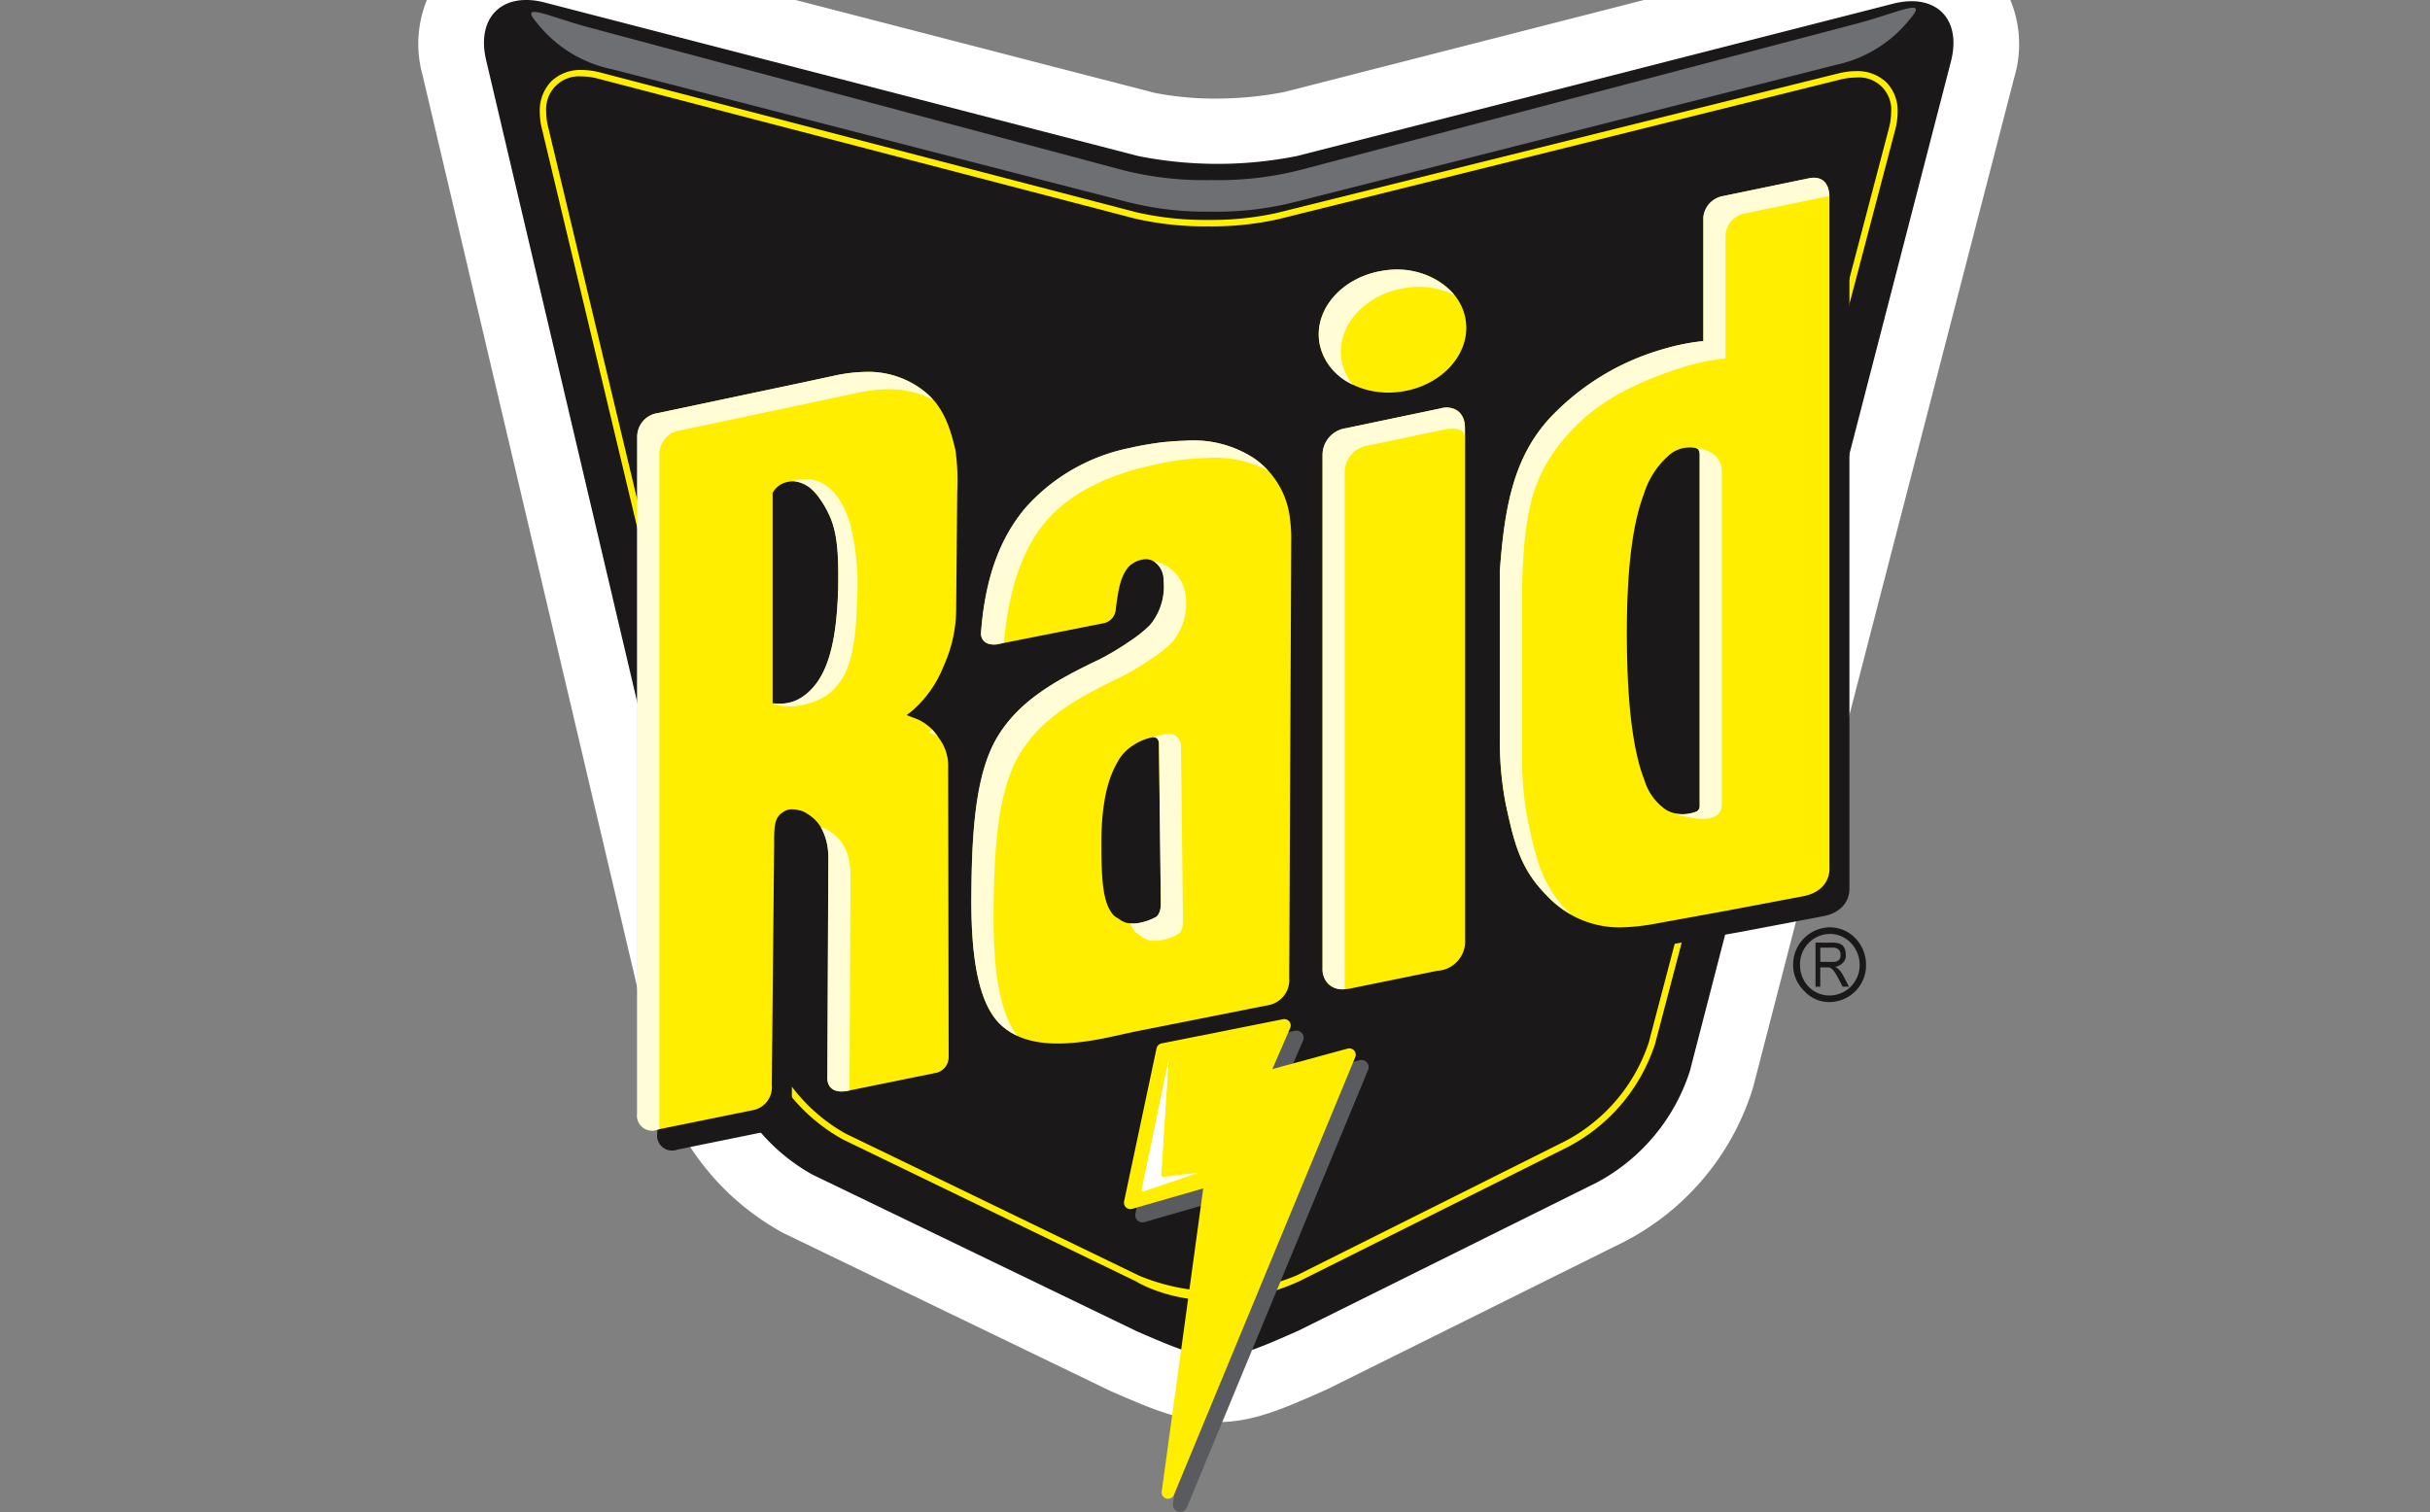 <svg xmlns="http://www.w3.org/2000/svg" xmlns:xlink="http://www.w3.org/1999/xlink" width="241" height="150" viewBox="0 0 241 150"><rect x="0" y="0" width="241" height="150" fill="#808080" stroke="none"/><defs><linearGradient id="a" x1="2.401" y1="1.188" x2="3.24" y2="1.969" gradientUnits="objectBoundingBox"><stop offset="0" stop-color="#ae9b21"/><stop offset="0.153" stop-color="#ae9c23"/><stop offset="0.241" stop-color="#b2a02b"/><stop offset="0.313" stop-color="#b7a639"/><stop offset="0.375" stop-color="#bfb04d"/><stop offset="0.432" stop-color="#c9bc67"/><stop offset="0.484" stop-color="#d6cb86"/><stop offset="0.534" stop-color="#e5ddac"/><stop offset="0.58" stop-color="#f5f2d7"/><stop offset="0.601" stop-color="#fffdee"/><stop offset="0.628" stop-color="#f2edc9"/><stop offset="0.676" stop-color="#ded38c"/><stop offset="0.721" stop-color="#cebf5c"/><stop offset="0.76" stop-color="#c2b039"/><stop offset="0.792" stop-color="#bba724"/><stop offset="0.813" stop-color="#b9a41d"/><stop offset="1" stop-color="#7b6e23"/></linearGradient><linearGradient id="b" x1="3.885" y1="7.513" x2="4.885" y2="7.513" gradientUnits="objectBoundingBox"><stop offset="0" stop-color="#1a1818"/><stop offset="0.026" stop-color="#1e1c1c"/><stop offset="0.056" stop-color="#2b2a2a"/><stop offset="0.087" stop-color="#424040"/><stop offset="0.119" stop-color="#615f5f"/><stop offset="0.152" stop-color="#898888"/><stop offset="0.185" stop-color="#bab9b9"/><stop offset="0.219" stop-color="#f2f2f2"/><stop offset="0.225" stop-color="#fff"/><stop offset="0.538" stop-color="#313133"/><stop offset="0.764" stop-color="#e0e1e3"/><stop offset="0.951" stop-color="#1a1818"/></linearGradient><linearGradient id="c" x1="2.826" y1="2.27" x2="2.826" y2="1.078" gradientUnits="objectBoundingBox"><stop offset="0.099" stop-color="#5a5b5e"/><stop offset="0.918" stop-color="#fe0"/></linearGradient><linearGradient id="d" x1="-7.936" y1="8.328" x2="-7.086" y2="7.596" gradientUnits="objectBoundingBox"><stop offset="0" stop-color="#edeeef"/><stop offset="0.059" stop-color="#e8e9ea"/><stop offset="0.126" stop-color="#dadbdd"/><stop offset="0.195" stop-color="#c4c5c7"/><stop offset="0.267" stop-color="#a5a6a8"/><stop offset="0.34" stop-color="#7d7e80"/><stop offset="0.396" stop-color="#5a5b5e"/><stop offset="0.588" stop-color="#fff"/><stop offset="0.813" stop-color="#aeb0b3"/><stop offset="1" stop-color="#6d6f72"/></linearGradient><linearGradient id="e" x1="-8.186" y1="8.479" x2="-7.336" y2="7.758" xlink:href="#d"/><linearGradient id="f" x1="3.149" y1="2.466" x2="3.149" y2="1.914" gradientUnits="objectBoundingBox"><stop offset="0" stop-color="#fe0"/><stop offset="0.073" stop-color="#ffee06"/><stop offset="0.18" stop-color="#ffef1a"/><stop offset="0.308" stop-color="#fff13a"/><stop offset="0.451" stop-color="#fff466"/><stop offset="0.607" stop-color="#fff89f"/><stop offset="0.772" stop-color="#fffde3"/><stop offset="0.833" stop-color="#fff"/></linearGradient><linearGradient id="g" x1="56.572" y1="11.455" x2="55.868" y2="12.689" xlink:href="#f"/><clipPath id="i"><rect width="241" height="150"/></clipPath></defs><g id="h" clip-path="url(#i)"><g transform="translate(-65.968 -98.844)"><g transform="translate(113.967 98.844)"><path d="M114.179,104.8c-1-4.251,1.636-6.815,5.855-5.695l58.788,15.211a40.219,40.219,0,0,0,15.757.01l59.162-15.121c4.235-1.069,6.809,1.517,5.713,5.745L233.566,205.09a19.177,19.177,0,0,1-9.189,11.044l-29.638,14.721c-7.776,3.447-8.216,3.447-15.989.076l-32.264-15.588a19.127,19.127,0,0,1-8.945-11.236Z" transform="translate(-113.967 -98.844)" fill="#fff"/><path d="M118.151,92.367a13.842,13.842,0,0,1,3.545.48l58.748,15.2a30.7,30.7,0,0,0,6.107.577,35.439,35.439,0,0,0,6.785-.653l58.8-15.04c4.791-1.209,9.286.187,11.865,3.52a11.475,11.475,0,0,1,1.722,10.125L239.836,206.711A25.674,25.674,0,0,1,227.113,222L197.62,236.655c-4.382,1.949-7.363,3.271-10.911,3.271-3.495,0-6.448-1.281-10.536-3.053l-32.505-15.7a25.636,25.636,0,0,1-12.432-15.585l-23.361-99.3a11.545,11.545,0,0,1,1.892-10.027A10.429,10.429,0,0,1,118.151,92.367Zm68.4,29.211a43.146,43.146,0,0,1-9.1-.93l-56.3-14.563,22.694,96.538a12.956,12.956,0,0,0,5.5,6.906L181.567,225.1c1.9.82,4.334,1.874,5.141,1.874s3.249-1.083,5.4-2.039l29.382-14.6a13.041,13.041,0,0,0,5.8-6.868l25.135-97.224L196.184,120.6A48.655,48.655,0,0,1,186.552,121.578Z" transform="translate(-113.967 -98.844)" fill="#fff"/><path d="M114.179,104.8c-1-4.251,1.636-6.815,5.855-5.695l58.788,15.211a40.219,40.219,0,0,0,15.757.01l59.162-15.121c4.235-1.069,6.809,1.517,5.713,5.745L233.566,205.09a19.177,19.177,0,0,1-9.189,11.044l-29.638,14.721c-7.776,3.447-8.216,3.447-15.989.076l-32.264-15.588a19.127,19.127,0,0,1-8.945-11.236Z" transform="translate(-113.967 -98.844)" fill="#fff"/><path d="M118.151,95.415a10.8,10.8,0,0,1,2.763.378L179.682,111a33.215,33.215,0,0,0,6.87.674,38.5,38.5,0,0,0,7.37-.71l58.971-15.078c3.611-.911,6.839.028,8.7,2.432a8.505,8.505,0,0,1,1.182,7.5L236.885,205.948a22.662,22.662,0,0,1-11.06,13.294l-29.561,14.684c-4.418,1.962-6.782,2.953-9.555,2.953-2.729,0-5.2-1.012-9.323-2.8L144.994,218.43A22.617,22.617,0,0,1,134.2,204.892l-23.361-99.3a8.571,8.571,0,0,1,1.314-7.437A7.442,7.442,0,0,1,118.151,95.415Zm68.557,134.605c1.313,0,3.032-.7,6.64-2.3l29.5-14.657a15.754,15.754,0,0,0,7.4-8.833l25.888-100.136a2.3,2.3,0,0,0,.034-1.58l-2.427-3.307.849,3.322L195.429,117.65a45.457,45.457,0,0,1-8.877.88,40.1,40.1,0,0,1-8.454-.861l-58.922-15.243a2.506,2.506,0,0,0-1.643-.019,2.25,2.25,0,0,0-.015,1.608l23.361,99.305a15.675,15.675,0,0,0,7.12,8.944l32.244,15.578C183.7,229.339,185.405,230.021,186.709,230.021Z" transform="translate(-113.967 -98.844)" fill="#fff"/><path d="M257.856,118.528l-23.809,90.68a17.453,17.453,0,0,1-8.45,10L196.208,232.7a17.562,17.562,0,0,1-13.175-.137l-29.064-14.075a17.344,17.344,0,0,1-8.227-10.176l-21.483-89.924c-.922-3.851,1.5-6.172,5.386-5.159l53.124,13.853a34.02,34.02,0,0,0,14.144.081L252.6,113.324C256.5,112.357,258.859,114.7,257.856,118.528Z" transform="translate(-118.664 -105.428)" fill="url(#a)"/><path d="M114.179,104.8c-1-4.251,1.636-6.815,5.855-5.695l58.788,15.211a40.219,40.219,0,0,0,15.757.01l59.162-15.121c4.235-1.069,6.809,1.517,5.713,5.745L233.566,205.09a19.177,19.177,0,0,1-9.189,11.044l-29.638,14.721c-7.776,3.447-8.216,3.447-15.989.076l-32.264-15.588a19.127,19.127,0,0,1-8.945-11.236Z" transform="translate(-113.967 -98.844)" fill="#1a1818"/><path d="M223.269,323.043l26.133-13c3.561-1.661,5.056-3,5.711-4.486.939-2.125.952-2.252.952-2.252-9.239,7.368-37.342,19.2-37.342,19.2s-.347.247-5.282.247-37.872-17.414-37.872-17.414c-.461,1.13.425,2.333,3.526,3.859l28.3,13.9A18.082,18.082,0,0,0,223.269,323.043Z" transform="translate(-142.573 -193.965)" fill="url(#b)"/><path d="M199.674,231.977l26.634-13.321h0a17.7,17.7,0,0,0,8.623-10.214l23.811-90.676h0a6.943,6.943,0,0,0,.244-1.763h0a4.023,4.023,0,0,0-1.128-2.962h0a4.179,4.179,0,0,0-3.006-1.1h0a7.407,7.407,0,0,0-1.751.228L197.408,126.01h0a29.779,29.779,0,0,1-6.77.69h0a30.457,30.457,0,0,1-7.215-.772L130.3,112.073h0a7.2,7.2,0,0,0-1.812-.245h0a4.18,4.18,0,0,0-3.036,1.128h0a4.173,4.173,0,0,0-1.135,3.032h0a7.115,7.115,0,0,0,.2,1.632l.314-.074.311-.078h0a6.377,6.377,0,0,1-.186-1.481h0a3.26,3.26,0,0,1,3.531-3.52h0a6.468,6.468,0,0,1,1.649.23l53.126,13.851h0a30.936,30.936,0,0,0,7.373.793h0a30.2,30.2,0,0,0,6.928-.712l55.689-13.841h0a6.61,6.61,0,0,1,1.6-.211h0a3.194,3.194,0,0,1,3.49,3.426h0a6.337,6.337,0,0,1-.219,1.593l-23.811,90.68h0a17.131,17.131,0,0,1-8.273,9.8L199.407,231.4h0a20.229,20.229,0,0,1-15.656.035l-29.065-14.072h0a17.085,17.085,0,0,1-8.054-9.968l-21.486-89.924-.311.078-.314.074L146,207.544h0a17.682,17.682,0,0,0,8.4,10.391l29.063,14.075h0S190.166,236.3,199.674,231.977Z" transform="translate(-118.783 -104.885)" fill="url(#c)"/><path d="M248.8,117.376a33.057,33.057,0,0,0,8.75-.978l55.26-14.535c4.059-1.071,7.211-2.675,5.356-.52a12.757,12.757,0,0,1-7.425,4.612l-53.309,13.517a31.629,31.629,0,0,1-8.632,1.036Z" transform="translate(-176.695 -99.511)" fill="url(#d)"/><path d="M190.192,117.738a33.077,33.077,0,0,1-8.75-.978l-52.807-14.12c-4.057-1.069-7.21-2.674-5.357-.52a12.765,12.765,0,0,0,7.427,4.612l50.857,13.1a31.6,31.6,0,0,0,8.63,1.036Z" transform="translate(-118.046 -99.873)" fill="url(#e)"/><path d="M159.042,186.533l1.172,24.838,10.953.389,1.76-26.792Z" transform="translate(-134.937 -138.912)" fill="#1a1818"/><path d="M220.53,233.081l-.782,19.558,13.688,1.175-1.955-23.859Z" transform="translate(-163.179 -159.84)" fill="#1a1818"/><path d="M322.513,182.84v36.768l16.233-2.152L336.2,176.974l-9.777-.786Z" transform="translate(-210.989 -134.827)" fill="#1a1818"/><path d="M146.148,305.528l.444.728,2.026-.391,6.868-1.4-.421-1.761-1.708-.347-4.111.931Z" transform="translate(-128.939 -193.526)" fill="#fff" fill-rule="evenodd"/><path d="M176.987,239.5l-.053-28.748a4.488,4.488,0,0,0-.9-2.857,4.722,4.722,0,0,0-2.582-2.059l-.636-.242.529-.412a11.248,11.248,0,0,0,3.118-4.4,13.748,13.748,0,0,0,1.266-5.621l.107-11.7a21.068,21.068,0,0,0-.178-4.138c-.531-2.36-1.237-4.256-2.824-5.639a8.944,8.944,0,0,0-6.207-2.135,15.734,15.734,0,0,0-2.916.356l-2.866.618-14.674,3.108a2.37,2.37,0,0,0-2.07,2.312v67.179a1.482,1.482,0,0,0,2,1.592l9.384-1.912a2.319,2.319,0,0,0,1.955-2.52l.24-23.919c0-1.609-.017-2.616.887-3.139a1.421,1.421,0,0,1,.993-.275,2.167,2.167,0,0,1,.579.093,1.763,1.763,0,0,1,.8.334c1.165.687,2.118,1.992,2.118,4.509l-.1,21.557s-.233,1.781,1.9,1.454l8.721-1.78A1.61,1.61,0,0,0,176.987,239.5Zm-14.3-35.858a3.784,3.784,0,0,1-2.468.808.685.685,0,0,0-.274-.041l-.418.008V183.55a2.188,2.188,0,0,1,1.124-.985,2.669,2.669,0,0,1,1.982.07,3.384,3.384,0,0,1,.534.345,7.855,7.855,0,0,1,1.965,2.739c.854,1.8.954,4.031.9,7.359C165.869,198.786,164.854,202.031,162.685,203.647Z" transform="translate(-128.915 -132.668)" fill="#1a1818"/><path d="M287.333,180.336v50.6a2.919,2.919,0,0,1-2.757,3.1l-8.721,1.773c-2.749.458-2.656-2-2.656-2V182.86a2.682,2.682,0,0,1,2.3-2.64l9.427-1.979S287.329,177.577,287.333,180.336Z" transform="translate(-188.046 -135.749)" fill="#1a1818"/><g transform="translate(123.31 50.095)"><path d="M355.457,192.52l-5.284,11.643-2.5,3.918-3.123,25.444,4.14-.763,3.5-.661.028-.006.391-.089.066-.019.35-.113.056-.019.315-.129.063-.031.278-.145.069-.041.242-.161.057-.041.211-.17.057-.051.182-.179.048-.053.155-.182.044-.057.129-.186.041-.064.1-.186.021-.041.089-.183.028-.069.066-.18.016-.05.051-.174.013-.037.037-.161.01-.063.022-.148,0-.022.016-.132.006-.047.006-.113v-.019l0-.095v-.06l0-.053v-.025l0-.07Z" transform="translate(-344.551 -192.52)" fill="#fefdfd" fill-rule="evenodd"/><path d="M355.457,192.52l-5.284,11.643-2.5,3.918-3.123,25.444,4.14-.763,3.5-.661.028-.006.391-.089.066-.019.35-.113.056-.019.315-.129.063-.031.278-.145.069-.041.242-.161.057-.041.211-.17.057-.051.182-.179.048-.053.155-.182.044-.057.129-.186.041-.064.1-.186.021-.041.089-.183.028-.069.066-.18.016-.05.051-.174.013-.037.037-.161.01-.063.022-.148,0-.022.016-.132.006-.047.006-.113v-.019l0-.095v-.06l0-.053v-.025l0-.07Z" transform="translate(-344.551 -192.52)" fill="#fff" fill-rule="evenodd"/></g><path d="M336.782,135.576l-8.57,1.77a2.36,2.36,0,0,0-1.94,2.125v12.26a21.372,21.372,0,0,0-3.966.792,24.8,24.8,0,0,0-11.314,6.9c-3.443,3.8-4.419,8.469-4.9,15.043v17a31.635,31.635,0,0,0,.581,6.186c.848,4.018,1.5,6.45,3.967,8.985a9.825,9.825,0,0,0,7.607,3.259,20.625,20.625,0,0,0,2.973-.314l7.012-1.271,7.9-1.5c2.886-.55,2.64-2.853,2.64-2.853V137.575C338.812,135.016,336.782,135.576,336.782,135.576Zm-10.876,27.363v34.915a.605.605,0,0,1-.267.531,3.449,3.449,0,0,1-2.987-.1,5.414,5.414,0,0,1-2.216-2.978c-1.224-3.1-1.756-8.082-1.756-14.64,0-5.851.476-10.6,1.7-13.8a8.389,8.389,0,0,1,2.385-3.732,2.779,2.779,0,0,1,2.778-.783S325.911,162.388,325.906,162.939Z" transform="translate(-203.351 -115.909)" fill="#1a1818"/><path d="M210.6,204.512l10.6-2.1a1.506,1.506,0,0,0,1.18-1.31c.285-2.4.562-3.351,1.2-4.2a1.9,1.9,0,0,1,.48-.417,2.125,2.125,0,0,1,.855-.366,1.474,1.474,0,0,1,1.128.128c.742.337.826.58,1.095,1.883a5.983,5.983,0,0,1-1.353,4.465,12.783,12.783,0,0,1-2.005,1.6,27.078,27.078,0,0,1-3.017,1.809c-4.554,2.162-7.8,4.094-9.911,7.365-2.071,3.22-2.719,8.136-2.771,15.6-.1,6.756.749,11.32,2.976,13.339s5.721,2.2,10.546,1.192l2.547-.558,13.447-2.666a2.536,2.536,0,0,0,2-2.7l.2-43.772a14.34,14.34,0,0,0-.11-1.613,8.4,8.4,0,0,0-3.55-6.13,10.959,10.959,0,0,0-6.9-1.758c-.738.016-1.477.079-2.219.145-.9.121-2.3.338-3.144.555a18.814,18.814,0,0,0-10.393,5.915c-2.731,3.209-4.08,7.384-4.45,12.538C209.113,204.757,210.6,204.512,210.6,204.512Zm15.752,27.062a5.613,5.613,0,0,1-1.386.522,3.166,3.166,0,0,1-1.536.036,2.725,2.725,0,0,1-.529-.242c-.514-.386-.7-.306-1.171-1.153-.689-1.345-.765-3.546-.765-6.568,0-3.33.48-6.014,1.537-7.853a4.335,4.335,0,0,1,1.639-1.8,5.152,5.152,0,0,1,1.613-.713s.938-.363.913.595l.2,15.637C226.911,231.349,226.347,231.574,226.347,231.574Z" transform="translate(-157.745 -138.603)" fill="#1a1818"/><path d="M287.068,157.622c.479,3.319-2.388,6.477-6.4,7.058s-7.654-1.642-8.134-4.961,2.386-6.474,6.4-7.056S286.587,154.3,287.068,157.622Z" transform="translate(-187.713 -123.84)" fill="#1a1818"/><path d="M283.358,153.913c.483,3.315-2.386,6.474-6.4,7.056s-7.653-1.641-8.134-4.958,2.387-6.477,6.4-7.056S282.879,150.594,283.358,153.913Z" transform="translate(-185.987 -122.114)" fill="#fe0"/><path d="M173.272,235.793l-.049-28.747a4.507,4.507,0,0,0-.9-2.857,4.748,4.748,0,0,0-2.585-2.062l-.633-.241.525-.411a11.316,11.316,0,0,0,3.121-4.4,13.858,13.858,0,0,0,1.266-5.623l.106-11.705a21.486,21.486,0,0,0-.176-4.136c-.534-2.359-1.241-4.257-2.828-5.638a8.937,8.937,0,0,0-6.207-2.136,15.793,15.793,0,0,0-2.912.358l-2.867.619-14.673,3.1a2.373,2.373,0,0,0-2.074,2.314v67.176A1.484,1.484,0,0,0,144.39,243l9.388-1.91a2.318,2.318,0,0,0,1.955-2.522l.234-23.916c0-1.609-.014-2.618.889-3.142a1.421,1.421,0,0,1,.993-.275,2.216,2.216,0,0,1,.58.09,1.787,1.787,0,0,1,.8.336c1.167.688,2.117,1.992,2.117,4.511l-.095,21.558s-.23,1.78,1.9,1.45l8.724-1.778A1.6,1.6,0,0,0,173.272,235.793Zm-14.3-35.861a3.735,3.735,0,0,1-2.469.812,3.338,3.338,0,0,1-.691-.03V179.842a2.191,2.191,0,0,1,1.121-.987,2.655,2.655,0,0,1,1.987.072,3.238,3.238,0,0,1,.534.341,7.941,7.941,0,0,1,1.962,2.739c.856,1.8.957,4.033.9,7.358C162.157,195.076,161.141,198.319,158.973,199.932Z" transform="translate(-127.187 -130.941)" fill="#fe0"/><path d="M283.627,176.626v50.605a2.919,2.919,0,0,1-2.759,3.1l-8.721,1.778c-2.749.454-2.655-2.008-2.655-2.008V179.15a2.68,2.68,0,0,1,2.3-2.641l9.427-1.977S283.626,173.867,283.627,176.626Z" transform="translate(-186.322 -134.024)" fill="#fe0"/><path d="M333.073,131.863l-8.571,1.773a2.361,2.361,0,0,0-1.94,2.126V148.02a21.643,21.643,0,0,0-3.967.789,24.775,24.775,0,0,0-11.314,6.9c-3.443,3.8-4.418,8.465-4.9,15.041v17a31.654,31.654,0,0,0,.578,6.186c.852,4.018,1.509,6.453,3.974,8.985a9.817,9.817,0,0,0,7.607,3.26,21.186,21.186,0,0,0,2.975-.314l7.008-1.274,7.9-1.492c2.888-.553,2.642-2.854,2.642-2.854V133.864C335.1,131.308,333.073,131.863,333.073,131.863ZM322.2,159.228v34.915a.608.608,0,0,1-.268.529,3.454,3.454,0,0,1-2.99-.1,5.425,5.425,0,0,1-2.218-2.974c-1.219-3.1-1.751-8.079-1.751-14.64,0-5.852.479-10.6,1.7-13.8a8.393,8.393,0,0,1,2.386-3.733,3.094,3.094,0,0,1,2.778-.784S322.2,158.679,322.2,159.228Z" transform="translate(-201.625 -114.182)" fill="#fe0"/><path d="M206.884,200.8l10.605-2.1a1.5,1.5,0,0,0,1.182-1.3c.285-2.406.562-3.358,1.2-4.2a1.949,1.949,0,0,1,.481-.417,2.151,2.151,0,0,1,.851-.365,1.62,1.62,0,0,1,1.141.091,2.07,2.07,0,0,1,1.079,1.918,5.968,5.968,0,0,1-1.354,4.468,12.675,12.675,0,0,1-2.005,1.6,26.484,26.484,0,0,1-3.016,1.809c-4.553,2.162-7.793,4.1-9.908,7.364-2.07,3.221-2.719,8.138-2.772,15.6-.1,6.757.748,11.324,2.978,13.341s5.72,2.2,10.546,1.194l2.547-.558,13.443-2.666a2.542,2.542,0,0,0,2-2.7l.2-43.772a14.605,14.605,0,0,0-.109-1.613,8.412,8.412,0,0,0-3.548-6.13,11,11,0,0,0-6.906-1.758c-.737.016-1.483.078-2.221.15a31.466,31.466,0,0,0-3.146.55,18.82,18.82,0,0,0-10.39,5.916c-2.733,3.209-4.083,7.384-4.449,12.539C205.4,201.046,206.884,200.8,206.884,200.8Zm15.753,27.064a5.825,5.825,0,0,1-1.387.521,3.244,3.244,0,0,1-1.534.033,2.83,2.83,0,0,1-.53-.241c-.514-.388-.7-.3-1.17-1.155-.687-1.348-.762-3.544-.762-6.568,0-3.331.473-6.012,1.532-7.853a4.4,4.4,0,0,1,1.641-1.8,5.1,5.1,0,0,1,1.615-.715s.939-.36.91.6l.2,15.64C223.2,227.637,222.637,227.866,222.637,227.866Z" transform="translate(-156.019 -136.876)" fill="#fe0"/><path d="M157.848,161.9a3.719,3.719,0,0,1,2.663,1.8,11.742,11.742,0,0,1,.89,1.544c.851,1.8.954,4.032.9,7.359-.16,5.709-1.174,8.952-3.343,10.567a4.825,4.825,0,0,1-.953.542,4.4,4.4,0,0,1-2.2.235s2.137,1.068,5.3-.721c2.165-1.613,2.923-3.908,3.086-9.613a24.6,24.6,0,0,0-.679-7.38C161.8,160.327,157.848,161.9,157.848,161.9Zm45.72-2.241a11.016,11.016,0,0,0-6.9-1.758c-.74.018-1.481.08-2.221.151-.905.118-2.3.337-3.146.55a18.794,18.794,0,0,0-10.39,5.917c-2.733,3.208-4.085,7.381-4.449,12.538.092,1.293,1.574,1.05,1.574,1.05l.7-.14c.447-4.787,1.6-9.037,4.186-12.076,2.49-2.873,6.134-4.57,10.585-5.57a31.246,31.246,0,0,1,3.146-.554c.742-.072,1.482-.134,2.224-.149a11.409,11.409,0,0,1,6.095,1.266A8.472,8.472,0,0,0,203.568,159.664Zm-32.279,27.182.639.242.161.064c-.147-.2-.3-.389-.458-.572Zm78.658,7.115V160.951c-.079-2.258-2.563-2.311-2.563-2.311.366.106.355.609.355.609V194.14a.606.606,0,0,1-.266.532,4.036,4.036,0,0,1-2.216.212S249.948,196.566,249.948,193.96Zm-56.43-6.64c.681-.036.614.807.614.807l.169,15.508c.053,1.311-.515,1.539-.515,1.539a5.557,5.557,0,0,1-1.39.52,3.682,3.682,0,0,1-1.145.1c.04.083.076.173.12.252.474.849.658.766,1.17,1.151a2.655,2.655,0,0,0,.529.242,3.185,3.185,0,0,0,1.536-.033,5.759,5.759,0,0,0,1.385-.524s.566-.222.514-1.541l-.2-17.165a1.24,1.24,0,0,0-.955-1.19A6.65,6.65,0,0,0,193.518,187.32Zm-32.1,9.3a1.757,1.757,0,0,0-.8-.334c-.009,0-.016,0-.021,0a5.98,5.98,0,0,1,.733,3.132l-.1,21.559s-.229,1.781,1.9,1.448l.3-.058.1-21.235C163.537,198.61,162.582,197.308,161.418,196.622Zm97.2-64.756-8.568,1.775a2.36,2.36,0,0,0-1.942,2.123v12.259a21.583,21.583,0,0,0-3.965.793,24.728,24.728,0,0,0-11.31,6.9c-3.444,3.8-4.419,8.468-4.9,15.041v17a31.773,31.773,0,0,0,.581,6.191c.849,4.015,1.5,6.448,3.969,8.98a11.83,11.83,0,0,0,2.459,1.97c-.087-.086-.17-.169-.25-.252-2.465-2.532-3.127-4.966-3.972-8.983a31.333,31.333,0,0,1-.582-6.189V172.476c.178-8.309,1.313-11.637,4.757-15.441,2.866-3.136,6.633-4.992,11.453-6.5a21.377,21.377,0,0,1,3.965-.794V137.48a2.361,2.361,0,0,1,1.94-2.123l8.362-1.733C260.514,131.346,258.614,131.866,258.614,131.866ZM224.45,156.373a1.812,1.812,0,0,0-2.385-1.678l-9.425,1.976a2.679,2.679,0,0,0-2.3,2.642v50.95a1.952,1.952,0,0,0,2.231,2.053,2.281,2.281,0,0,1-.028-.338V161.03a2.678,2.678,0,0,1,2.3-2.642l7.547-1.585s2.051-.483,2.063.766S224.45,156.373,224.45,156.373Zm-11.1-4.025a5.221,5.221,0,0,1-1.134-2.551c-.479-3.32,2.389-6.476,6.4-7.054a8.266,8.266,0,0,1,4.8.693,7.594,7.594,0,0,0-7-2.408c-4.012.575-6.877,3.735-6.394,7.054A5.71,5.71,0,0,0,213.346,152.348Zm-42.246.868a8.948,8.948,0,0,0-6.207-2.134,15.582,15.582,0,0,0-2.915.357l-2.865.618-14.676,3.108a2.37,2.37,0,0,0-2.071,2.31v67.178a1.488,1.488,0,0,0,2.006,1.6l.2-.047v-67.01a2.372,2.372,0,0,1,2.073-2.311l14.673-3.109,2.864-.617a15.608,15.608,0,0,1,2.918-.357,9.732,9.732,0,0,1,4.614,1.028A7.194,7.194,0,0,0,171.1,153.216Zm22.448,16.621a2.243,2.243,0,0,1,1.025,1.894,5.99,5.99,0,0,1-1.352,4.466,12.81,12.81,0,0,1-2.008,1.6,27.078,27.078,0,0,1-3.017,1.808c-4.551,2.16-7.795,4.094-9.908,7.363-2.07,3.223-2.72,8.138-2.774,15.6-.1,6.757.75,11.321,2.978,13.339a6.2,6.2,0,0,0,1.58,1.037c-1.76-2.277-2.442-6.58-2.35-12.661.053-7.463.7-12.376,2.771-15.6,2.117-3.268,5.359-5.2,9.909-7.366a26.808,26.808,0,0,0,3.014-1.809,12.5,12.5,0,0,0,2.009-1.6,5.983,5.983,0,0,0,1.354-4.466A3.935,3.935,0,0,0,193.547,169.837Z" transform="translate(-127.178 -114.183)" opacity="0.84" fill="url(#f)"/><path d="M257.719,293.189a.715.715,0,0,0-.73-.219l-7.3,1.985,1.7-3.912a.718.718,0,0,0-.8-.992l-12.048,2.405a.723.723,0,0,0-.562.557l-3.22,15.181a.721.721,0,0,0,.9.84l6.93-2-4.1,29.94a.718.718,0,0,0,.525.789.743.743,0,0,0,.189.025.718.718,0,0,0,.663-.444l17.975-43.41A.713.713,0,0,0,257.719,293.189Z" transform="translate(-170.156 -187.793)" fill="#5a5b5e" style="mix-blend-mode:multiply;isolation:isolate"/><path d="M255.486,291.013a.649.649,0,0,0-.648-.192l-7.465,2.032,1.767-4.071a.636.636,0,0,0-.71-.876l-12.044,2.4a.636.636,0,0,0-.5.492l-3.217,15.178a.638.638,0,0,0,.8.745l7.05-2.031L236.4,334.76a.636.636,0,0,0,.463.7.7.7,0,0,0,.166.021.643.643,0,0,0,.59-.395l17.974-43.41A.636.636,0,0,0,255.486,291.013Z" transform="translate(-169.184 -186.795)" fill="#fe0"/><path d="M238.17,307l3.407-.415-5.333,1.826c-.473.167-.256-.362-.256-.362l2.633-12.724-.724,11.4A.221.221,0,0,0,238.17,307Z" transform="translate(-170.712 -190.252)" fill="url(#g)"/><g transform="translate(129.84 91.993)"><path d="M362.387,276.221a.321.321,0,0,0-.161-.051h-.843v1.911h-.471v-4.365h1.681a1.989,1.989,0,0,1,.737.112.858.858,0,0,1,.425.38,1.689,1.689,0,0,1,.16.71.959.959,0,0,1-.262.763,1.5,1.5,0,0,1-.792.44,1.273,1.273,0,0,1,.322.213,2.221,2.221,0,0,1,.421.548l.629,1.2H363.6l-.48-.926a6.989,6.989,0,0,0-.37-.6,1.622,1.622,0,0,0-.239-.255A1.518,1.518,0,0,0,362.387,276.221Zm0-2.013h-1v1.412h1.11a1.692,1.692,0,0,0,.529-.051.688.688,0,0,0,.279-.233.659.659,0,0,0,.088-.418.682.682,0,0,0-.161-.488.824.824,0,0,0-.634-.222Z" transform="translate(-358.693 -272.192)" fill="#1a1818"/><path d="M360.4,270.867a3.547,3.547,0,0,1,2.534,1.086,3.778,3.778,0,0,1,1.057,2.622,3.654,3.654,0,0,1-3.591,3.709,3.315,3.315,0,0,1-2.529-1.093,3.577,3.577,0,0,1-1.11-2.616,3.7,3.7,0,0,1,3.639-3.708m0,.655a3,3,0,0,0-2.956,3.054,3.118,3.118,0,0,0,.844,2.18,2.9,2.9,0,0,0,2.111.878,3.008,3.008,0,0,0,2.958-3.058,3.113,3.113,0,0,0-.9-2.185,2.858,2.858,0,0,0-2.057-.869" transform="translate(-356.762 -270.867)" fill="#1a1818"/></g></g></g></g></svg>